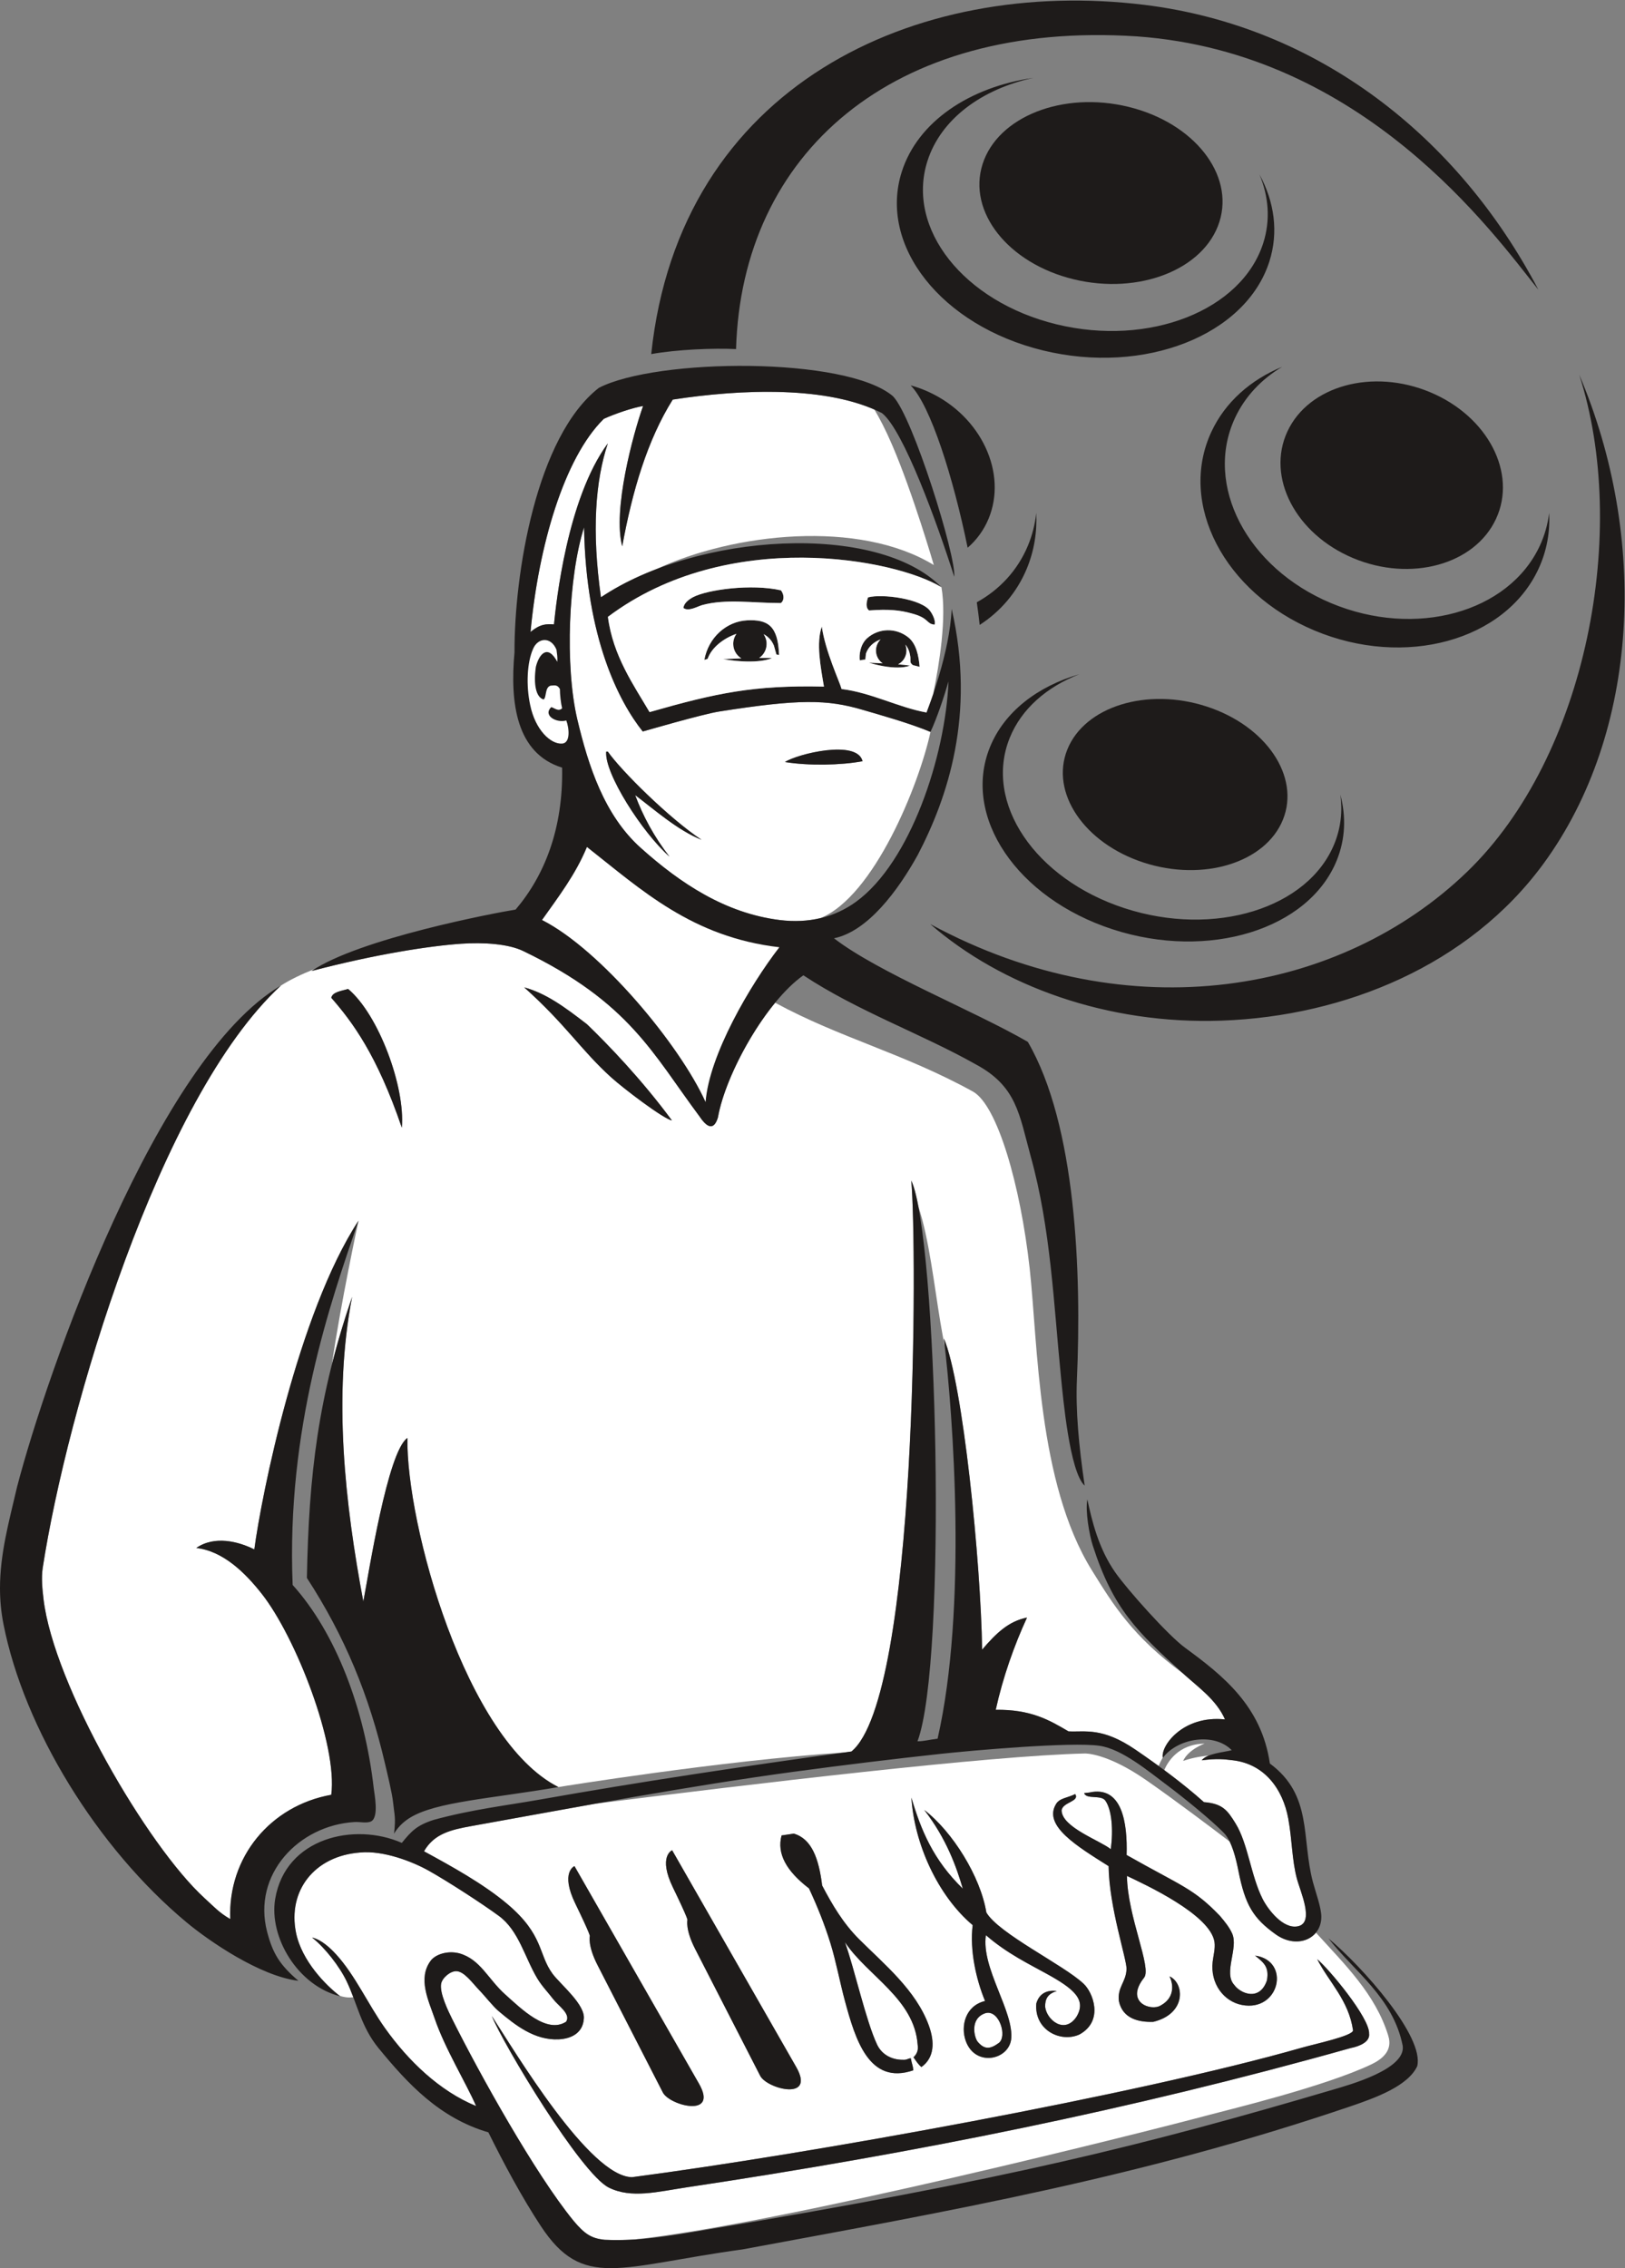 <?xml version="1.0" encoding="UTF-8" standalone="no"?>
<svg
   xmlns:dc="http://purl.org/dc/elements/1.1/"
   xmlns:cc="http://creativecommons.org/ns#"
   xmlns:rdf="http://www.w3.org/1999/02/22-rdf-syntax-ns#"
   xmlns:svg="http://www.w3.org/2000/svg"
   xmlns="http://www.w3.org/2000/svg"
   viewBox="0 0 648.587 904.973"
   height="904.973"
   width="648.587"
   xml:space="preserve"
   id="svg2"
   version="1.1"><rect x="0" y="0" width="648.587" height="904.973" fill="#808080" stroke="none"/><defs
     id="defs6" /><g
     transform="matrix(1.333,0,0,-1.333,0,904.973)"
     id="g10"><g
       transform="scale(0.1)"
       id="g12"><path
         id="path14"
         style="fill:#ffffff;fill-opacity:1;fill-rule:evenodd;stroke:none"
         d="m 1057.85,811.051 c -9.88,-1.61 -23.65,-1.442 -41.13,4.34 -41.732,31.918 -113.49,104.847 -130.427,188.719 -25.352,125.62 55.187,229.89 192.007,240 70.19,6.68 157.3,-27.44 205.2,-54.31 57.72,-32.37 158.33,-97.5 210,-135.29 60.08,-43.96 77.64,-124.612 115.2,-187.201 13.85,-23.098 32.52,-42.149 47.99,-62.411 14.96,-19.558 53.5,-44.089 38.41,-67.199 -57.97,-37.738 -135.21,39.461 -182.25,81.461 -51.94,46.348 -74.31,105.371 -137.85,123.219 -35.6,8.871 -71.47,-3.379 -85.5,-22.277 -39.38,-53.012 -6.14,-119.622 11.99,-172.793 30.84,-90.411 94.75,-194.09 124.06,-262.059 -109.35,44.648 -203.53,135.711 -272.85,233.25 -50.92,71.648 -88.96,157.891 -146.41,220.801 -19.087,20.918 -45.169,44.211 -71.993,50.398 38.871,-30.578 82.363,-86.551 103.713,-131.211 7.49,-15.648 13.83,-31.519 19.84,-47.437 v 0 z m 2428.22,679.699 c 9.61,23.03 40.85,77.86 120.79,79.33 0,0 -48.12,-16.88 -64.38,-51.87 23.28,8.11 49.5,13.64 76.66,15.98 -8.96,-3.6 -16.45,-8.13 -20.84,-14.09 45.62,5.85 67.68,3.09 93.59,0 93.9,-11.2 149.18,-85.18 165.61,-175.2 11.44,-62.62 10.68,-121.77 25.46,-178.24 10.23,-39.19 53.93,-132.7 3.35,-143.35 -44.74,-9.43 -90.07,50.95 -105.62,81.6 -35.34,69.66 -43.69,165.25 -80.96,225.9 -24.57,39.97 -39.07,59.65 -94.89,64.09 -36.74,32.87 -77.29,65.12 -118.77,95.85 v 0 0" /><path
         id="path16"
         style="fill:#ffffff;fill-opacity:1;fill-rule:evenodd;stroke:none"
         d="m 3940.21,1004.18 c 85.76,-94.481 177.85,-183.5 216.25,-307.301 7.41,-23.828 9.05,-58.508 -49.78,-86.629 C 3966.78,543.398 3675.08,473.398 3623.84,459.621 3445.67,411.699 2341.11,132.98 1897.85,85.672 c -28.62,-1.703 -57.54,-2.113 -87.55,-0.773 -38.09,4.07 -58.9,15.653 -93.61,57.614 -114.11,139.648 -280.48,438.32 -362.39,602.398 -12.9,25.828 -38.06,78.219 -33.6,105.59 2.98,18.352 27.47,38.781 45.59,38.398 23.77,-0.488 48.33,-35.546 67.21,-55.187 21.61,-22.5 41.89,-49.629 60,-64.813 48.87,-40.949 106.84,-87.687 180,-83.988 37.75,1.899 71.27,19.539 74.4,60 6.56,42.942 -70.5,104.969 -93.46,136.231 -43.49,59.218 -25.59,115.961 -135.14,208.609 -70.86,59.93 -166.98,113.02 -249.75,157.99 30.51,52.91 80.76,64.47 142.34,75.57 120.92,21.77 245.65,44.62 370.97,66.88 468.92,59.21 1181.67,144 1465.69,150.3 0,0 65,2.51 183.75,-80 88.35,-61.37 198.83,-144.89 249.61,-183.62 13.23,-26.99 21.31,-62.88 26.23,-87.74 20.06,-101.41 43.46,-141.31 111.59,-189.982 45.06,-32.199 95.37,-25.57 120.48,5.032 v 0 z m -566.88,232.49 c 165.72,-93.84 199.82,-99.57 279.01,-181.82 15.5,-18.13 29.04,-35.2 37.02,-53.19 19.44,-43.84 -26.94,-117.84 6.17,-153.73 17.96,-25.621 76.16,-50.891 98.01,13.601 6.8,40.52 -9.08,52.41 -35.65,74.039 107.88,-15.109 73.81,-169.48 -39.25,-147.781 -53.92,10.34 -95.31,63.191 -87.66,129.691 1.97,17.149 8.19,39.579 5.49,58.45 -11.74,82.61 -209.73,173.09 -262.1,198.1 1.28,-120.85 75.46,-275.889 51.14,-304.78 -58.33,-73.691 20.91,-100.961 49.75,-83.031 40.36,21.73 39.6,60.742 26.52,87.23 45.16,-20.398 50.99,-112.168 -48.68,-136.23 -44.08,-1.457 -91.67,9.832 -102.82,61.73 -5.47,42.09 21.63,57.031 22.81,96.551 0.86,28.859 -52.36,185.9 -53.67,307.77 -93.78,59.16 -196.7,120.95 -157.6,185.58 10.14,18.24 35.58,18.93 57.56,30.17 14.63,-22.55 -38.68,-24.08 -40.72,-49.26 1.46,-50.38 114.47,-89.52 147.33,-115.67 7.68,58.84 2.97,117.76 -16.35,145.31 -12.84,18.3 -56.6,2.68 -63.6,22.37 2.22,0.51 12.43,1.8 15.17,1.8 98.24,22.18 115.06,-89.69 112.11,-186.9 h 0.01 z m -1653.21,-33.31 c 0,0 -43.39,-17.88 2.55,-112.31 45.94,-94.429 43.39,-96.999 43.39,-96.999 0,0 -6.89,-28.571 22.97,-86.77 L 1984.67,525.91 c 20.25,-39.461 167.74,-77.59 108.08,26.602 l -372.63,650.848 z m 292.43,47.5 c 0,0 -43.23,-17.81 2.55,-111.92 45.78,-94.12 43.23,-96.65 43.23,-96.65 0,0 -6.86,-28.48 22.9,-86.47 l 194.96,-380.05 c 20.17,-39.321 167.16,-77.329 107.71,26.511 l -371.35,648.579 z m 746.3,-648.911 c -10.8,9.223 -16.64,19.449 -23.72,29.18 13.19,12.621 14.35,25.043 12.56,37.242 -9.66,137.758 -149.98,205.809 -217.74,307.238 28.34,-78.711 62.52,-234.66 96.15,-306.211 14.71,-31.257 45.4,-45.867 77.06,-45.668 13.32,-0.71 12.78,3.211 23.94,4.661 3.19,-17.461 6.72,-23.129 7.61,-36.192 -132.72,-45.34 -173.65,92.59 -204.95,208.11 -14.27,52.66 -26.56,117.98 -42.89,171 -17.85,57.861 -39.82,112.281 -64.65,165.461 -67.49,51.69 -96.74,103.71 -82.01,158.42 6.42,0.93 30.12,4.51 36.55,5.43 54.02,-15.53 75.11,-75.55 84.96,-155.33 29.87,-56.89 62.7,-112.75 110.04,-160.071 75.66,-75.668 170.56,-152.61 209.3,-258.707 18.11,-49.571 16.93,-96.672 -22.21,-124.563 v 0 z m -29.91,806.411 c 28.57,-96.53 65.07,-186.26 153.91,-272.43 -18.92,64.16 -48.05,148.26 -115.41,235.57 84.43,-64.5 168.55,-199.68 185.87,-306.79 36.81,-63.41 231.77,-157.249 290.7,-212.929 28.12,-25.211 62.53,-111.332 -11.82,-152.312 -56.63,-25.68 -135.99,13.371 -129.27,92.691 9.22,32.578 35.83,41.078 61.49,37.219 -27.12,-7.961 -35.43,-23.379 -34.98,-47.258 4.63,-39.269 57.99,-82.941 93.65,-29.922 30.69,50.781 -6.21,83.371 -89.46,129.09 -49.02,27.32 -118.94,60.59 -181.59,115.469 -14.85,-99.149 86,-230.278 75.42,-313.219 -9.52,-61.699 -107.98,-81.008 -135.77,-3.418 -15.91,44.399 -1.29,105.32 57.77,119.559 -26.83,64.699 -46.22,151.75 -37.1,227.07 -105.34,88.97 -174.83,244.53 -183.41,381.61 v 0 z m 260.68,-735.02 c 27.71,18.461 2.66,100.66 -38.24,90.121 -49.09,-15.512 -34.13,-74.012 -23.6,-86.242 19.84,-23 36.6,-22.09 61.84,-3.879 v 0 z m 954.29,251.57 c 34.59,-28.219 157.96,-176.48 155.45,-222.898 3.34,-23.782 -26.49,-37.59 -55.21,-43.211 C 3383.77,473.16 2736.15,343.809 2057.9,242.18 c -89.43,-13.399 -167.3,-34.52 -234.88,-1.059 -83.77,41.5 -315.9,428.738 -350.53,513.77 67.89,-104.012 292.27,-481.661 420.13,-482.571 534.96,70.032 1514.72,247.348 2004.88,387.43 39.79,11.379 152.82,35.23 153.86,51.859 -13.17,90.852 -72.32,144.442 -107.45,213.301 v 0 0" /><path
         id="path18"
         style="fill:#ffffff;fill-opacity:1;fill-rule:evenodd;stroke:none"
         d="m 2618.18,5563.15 c 15.54,-26.05 33.49,-60.44 52.87,-105.43 62.49,-145 125,-360 125,-360 -223.59,136.68 -597.84,96.42 -831.07,-12.37 -60.59,-23.23 -116.8,-51.39 -165.63,-84.15 -27.96,198.31 -16.76,349.03 20.69,460.75 -122.54,-165.83 -154.89,-479.07 -161.34,-541.9 -21.53,1.49 -40.48,2.1 -70.2,-22.71 23.85,256.44 100.06,520.71 219.4,637.97 34.62,15.8 87.45,33.45 117.6,38.4 -30.11,-84.36 -91.45,-311.96 -62.4,-420 30.32,166.47 75.39,318.19 151.2,439.2 199.35,30.7 442.99,40.33 603.88,-29.76 v 0 z M 2320.96,3787.64 c 193.85,-105.41 383.21,-150.78 591.99,-265.75 73.49,-40.47 142.51,-281.04 170.01,-528.54 25.11,-225.93 23.12,-641.44 186.13,-904.21 64.38,-103.76 121.09,-197.24 274.02,-309.84 45.59,-41.3 99,-78.13 124.8,-136.79 -125.76,13.23 -192.7,-79.18 -186.19,-113.84 -5.47,-9.65 -9.67,-18.54 -12.63,-25.47 -23.06,16.81 -46.32,33.09 -69.24,48.73 -100.02,68.28 -150.77,52.09 -200.59,54.8 -58.62,34.61 -113.03,65.8 -217.77,64.57 21.32,97.11 55.26,192.79 93.62,276.01 -54.99,-10.84 -92.4,-46.74 -134.42,-96.01 -3.83,262.06 -57.56,799.22 -114.6,931.8 1.08,-8.75 2.15,-18.06 3.26,-27.75 -4.56,23.67 -9.29,49.63 -13.83,76.83 -18.37,110.23 -33.51,248 -65.73,345.81 v -0.19 c -6.62,34.98 -13.73,61.6 -21.28,77.7 17.55,-189.06 20.19,-1544.71 -179.02,-1708.99 l -20.23,-2.77 C 2155.7,1518.82 1671.99,1440 1671.99,1440 c -278.4,140.14 -456.19,786.85 -452.09,1044.91 -59.34,-39.97 -115.92,-405.91 -132,-489.6 -55.11,292.88 -91.029,615.49 -33.6,912 -24.07,-70.29 -43.99,-137.02 -60.456,-202.06 25.406,178.83 79.656,430.06 79.656,430.06 -181.215,-276.81 -290.766,-823 -312.008,-984.01 -47.613,23.94 -119.203,42.08 -173.765,4.37 81.3,-9.42 147.093,-75.3 195.371,-136.37 103.023,-130.31 228.262,-453.76 208.797,-602.4 -182.633,-32.75 -309.997,-187.27 -302.399,-371.99 -32.262,18.15 -49.535,37.57 -76.801,62.4 -171.48,156.15 -451.89,638.04 -482.398,895.2 -3.516,29.62 -6.938,64.13 -2.402,93.59 72.398,470.12 347.984,1405.84 713.046,1742.77 27.86,17.94 62.664,34.5 100.961,49.62 -3.129,-1.96 -6.187,-3.92 -9.109,-5.89 190.757,50 352.957,75.05 447.897,81.6 66.52,4.59 141.74,-0.1 186.46,-22.05 317.63,-153.21 387.01,-306.63 527.69,-495.27 27.46,-41.03 44.91,-35.3 54.75,-2.72 17.53,98.82 89.56,243.77 171.37,343.48 v 0 z M 1203.1,3413.71 c -74.46,218.38 -148.43,316.97 -211.205,388.79 4.066,17.92 30.745,20.24 50.395,26.4 91.54,-76.45 171.68,-294.11 160.81,-415.19 v 0 z m 808.79,21.59 c -25.76,4.75 -146.16,96.48 -182.24,129.25 -91.63,83.2 -133.93,156.07 -260.06,269.11 65.81,-18.2 120.02,-57.99 187.91,-110.35 64.1,-61.83 163.59,-164.98 254.39,-288.01 v 0 z M 1748.8,5210.6 c 5.63,-331.59 104.85,-522.37 175.73,-611.1 0.6,-0.06 177.12,51.64 228.97,59.8 239.66,37.74 323.39,36.25 428.94,5.21 49.02,-14.41 140.35,-39.74 203.65,-66.25 -33.93,-157.42 -169.02,-492.85 -330.09,-557.58 -37.78,-8.88 -78.72,-10.91 -122.5,-5.38 -160.85,20.32 -295.09,108.37 -415.2,216 -109.18,97.84 -156.83,245.94 -189.6,384.01 -37.92,159.72 -26.62,429.01 20.1,575.29 v 0 z m 66.3,-671.29 c -5.94,-65.12 108.96,-243.64 189.6,-314.41 -45.43,57.95 -80.23,122.78 -102.85,184.15 56.68,-42.52 127.6,-105.79 198.85,-133.75 -96.64,64.01 -240.42,206.4 -280.8,264.01 -1.6,0 -3.21,0 -4.8,0 v 0 z m 535.2,-31.2 c 69.69,-11.43 167.24,-9.86 232.36,2.39 -15.72,66.38 -196.28,21.59 -232.36,-2.39 v 0 0" /><path
         id="path20"
         style="fill:#1e1b1a;fill-opacity:1;fill-rule:evenodd;stroke:none"
         d="m 2857.29,5062.51 c -51.58,161.96 -152.61,440.18 -216.44,489.95 -159.96,81.66 -417.6,72.63 -626.55,40.45 -75.81,-121 -120.88,-272.73 -151.2,-439.2 -29.05,108.04 32.29,335.64 62.4,420 -30.15,-4.95 -82.98,-22.6 -117.6,-38.4 -119.34,-117.26 -195.55,-381.53 -219.4,-637.97 29.72,24.81 48.67,24.2 70.2,22.71 6.45,62.83 38.8,376.07 161.34,541.9 -37.45,-111.72 -48.65,-262.44 -20.69,-460.75 286.7,192.38 827.31,226.47 1019.56,30.1 -136.8,84.2 -639.31,181.29 -998.65,-88.64 15,-116.95 77.84,-205.34 124.67,-285.13 200.42,57.33 312.6,81.09 522.17,76.32 -10.27,60.42 -23.7,130.68 -6.41,179.85 10.34,-74.37 53.69,-165.81 59.2,-187.05 89.26,-10.94 171.38,-55.59 254.15,-70.24 8.04,21.89 69.49,177.41 75.45,310.09 72.74,-317.47 -12.65,-565.9 -101.43,-736.4 -59.18,-106.71 -149.43,-228.7 -250.9,-249.6 134.58,-103.59 416.68,-215.41 580.35,-310 144.84,-248.66 161.03,-691.55 147.05,-1009.69 -4.09,-93.02 5.37,-197.82 23.21,-318.66 -45.29,41.31 -64.87,264.89 -71.21,327.86 -21.39,212.56 -30.03,441.28 -90.65,658.75 -34.5,126.01 -41.66,208.64 -164.42,274.54 -160.96,90.73 -354.2,159.38 -515.99,266.41 -111.46,-78.56 -232.46,-293.34 -255.91,-425.55 -9.84,-32.58 -27.29,-38.31 -54.75,2.72 -140.68,188.64 -210.06,342.06 -527.69,495.27 -44.72,21.95 -119.94,26.64 -186.46,22.05 -94.94,-6.55 -257.14,-31.6 -447.897,-81.6 143.937,97.19 548.347,173.79 611.107,183.9 86.14,101.3 142.63,241.52 139.2,424.8 -137.45,42.69 -156.42,193.44 -142.58,345.36 -0.67,234.13 64.94,645.54 252.68,791.44 172.67,89.12 740.5,94.17 880.43,-24.97 59.5,-60.44 189.74,-479.05 183.66,-540.62 v 0 z m 245.47,191.08 c 2.83,-56.97 -6.27,-113.93 -28.75,-167.69 -29.68,-71.06 -79.08,-127.61 -140.63,-167.42 -2.37,21.78 -5.25,44.45 -8.61,67.77 67.51,37.31 121.74,94.65 152.87,169.05 13.29,31.81 21.53,64.83 25.12,98.29 v 0 z m 668.36,1013.21 c 44.71,-82.01 57.66,-172.59 29.71,-260.34 -70.48,-221.21 -374,-340.46 -677.97,-266.36 -303.95,74.11 -493.23,313.51 -422.76,534.74 47.89,150.36 203.45,253.58 393.65,281.04 -153.98,-33.42 -276.74,-123.15 -316.85,-249.06 -64.36,-202.1 108.56,-420.81 386.23,-488.51 277.7,-67.7 555,41.24 619.38,243.34 21.87,68.66 16.32,139.23 -11.4,205.15 h 0.01 z m 867.35,-1013.21 c 3.12,-56.97 -7,-113.93 -32.01,-167.69 -99.99,-214.98 -400.3,-297.38 -670.75,-184.05 -270.46,113.33 -408.62,379.48 -308.63,594.46 41.55,89.36 117.75,155.79 212.01,194.8 -61.74,-36.94 -111.26,-88.7 -141.33,-153.34 -93.17,-200.35 35.6,-448.38 287.63,-553.99 252.04,-105.62 531.9,-28.82 625.1,171.52 14.78,31.81 23.96,64.83 27.98,98.29 v 0 z M 4013.13,4410.8 c 17.63,-65.38 15.41,-132.78 -10.42,-196.72 -83.86,-207.55 -384.38,-300.1 -671.22,-206.71 -286.82,93.38 -451.36,337.34 -367.52,544.89 42.91,106.21 142.56,182.27 268.06,218.75 -97.36,-37.83 -173.42,-103.3 -208.62,-190.46 -78.51,-194.27 75.52,-422.62 343.99,-510.04 268.5,-87.4 549.78,-0.78 628.26,193.49 19.29,47.74 24.53,97.54 17.47,146.8 v 0 z m 593.18,1510.91 c -134.93,168.88 -522.02,709.99 -1202.4,758.39 -734.26,48.03 -1183.22,-352.1 -1200.01,-935.99 -68.2,3.32 -176.43,-1.15 -254,-14.96 84.81,804.76 792.32,1129.4 1477.02,1045.26 518.27,-63.68 938.85,-393.57 1179.38,-852.7 h 0.01 z m 122.09,-253.89 c 207.25,-485.71 182.16,-1069.25 -106.94,-1464.11 -222.02,-303.23 -594.06,-456.47 -963,-469.64 -342.11,-12.21 -659,102.9 -873.25,289.06 599.98,-324.32 1231.55,-206.59 1607.84,156.58 359.55,347.02 485.9,1023.41 335.35,1488.11 v 0 z M 3373.33,1236.67 c 165.72,-93.84 199.82,-99.57 279.01,-181.82 15.5,-18.13 29.04,-35.2 37.02,-53.19 19.44,-43.84 -26.94,-117.84 6.17,-153.73 17.96,-25.621 76.16,-50.891 98.01,13.601 6.8,40.52 -9.08,52.41 -35.65,74.039 107.88,-15.109 73.81,-169.48 -39.25,-147.781 -53.92,10.34 -95.31,63.191 -87.66,129.691 1.97,17.149 8.19,39.579 5.49,58.45 -11.74,82.61 -209.73,173.09 -262.1,198.1 1.28,-120.85 75.46,-275.889 51.14,-304.78 -58.33,-73.691 20.91,-100.961 49.75,-83.031 40.36,21.73 39.6,60.742 26.52,87.23 45.16,-20.398 50.99,-112.168 -48.68,-136.23 -44.08,-1.457 -91.67,9.832 -102.82,61.73 -5.47,42.09 21.63,57.031 22.81,96.551 0.86,28.859 -52.36,185.9 -53.67,307.77 -93.78,59.16 -196.7,120.95 -157.6,185.58 10.14,18.24 35.58,18.93 57.56,30.17 14.63,-22.55 -38.68,-24.08 -40.72,-49.26 1.46,-50.38 114.47,-89.52 147.33,-115.67 7.68,58.84 2.97,117.76 -16.35,145.31 -12.84,18.3 -56.6,2.68 -63.6,22.37 2.22,0.51 12.43,1.8 15.17,1.8 98.24,22.18 115.06,-89.69 112.11,-186.9 h 0.01 z m -1653.21,-33.31 c 0,0 -43.39,-17.88 2.55,-112.31 45.94,-94.429 43.39,-96.999 43.39,-96.999 0,0 -6.89,-28.571 22.97,-86.77 L 1984.67,525.91 c 20.25,-39.461 167.74,-77.59 108.08,26.602 l -372.63,650.848 z m 292.43,47.5 c 0,0 -43.23,-17.81 2.55,-111.92 45.78,-94.12 43.23,-96.65 43.23,-96.65 0,0 -6.86,-28.48 22.9,-86.47 l 194.96,-380.05 c 20.17,-39.321 167.16,-77.329 107.71,26.511 l -371.35,648.579 z m 746.3,-648.911 c -10.8,9.223 -16.64,19.449 -23.72,29.18 13.19,12.621 14.35,25.043 12.56,37.242 -9.66,137.758 -149.98,205.809 -217.74,307.238 28.34,-78.711 62.52,-234.66 96.15,-306.211 14.71,-31.257 45.4,-45.867 77.06,-45.668 13.32,-0.71 12.78,3.211 23.94,4.661 3.19,-17.461 6.72,-23.129 7.61,-36.192 -132.72,-45.34 -173.65,92.59 -204.95,208.11 -14.27,52.66 -26.56,117.98 -42.89,171 -17.85,57.861 -39.82,112.281 -64.65,165.461 -67.49,51.69 -96.74,103.71 -82.01,158.42 6.42,0.93 30.12,4.51 36.55,5.43 54.02,-15.53 75.11,-75.55 84.96,-155.33 29.87,-56.89 62.7,-112.75 110.04,-160.071 75.66,-75.668 170.56,-152.61 209.3,-258.707 18.11,-49.571 16.93,-96.672 -22.21,-124.563 v 0 z m -29.91,806.411 c 28.57,-96.53 65.07,-186.26 153.91,-272.43 -18.92,64.16 -48.05,148.26 -115.41,235.57 84.43,-64.5 168.55,-199.68 185.87,-306.79 36.81,-63.41 231.77,-157.249 290.7,-212.929 28.12,-25.211 62.53,-111.332 -11.82,-152.312 -56.63,-25.68 -135.99,13.371 -129.27,92.691 9.22,32.578 35.83,41.078 61.49,37.219 -27.12,-7.961 -35.43,-23.379 -34.98,-47.258 4.63,-39.269 57.99,-82.941 93.65,-29.922 30.69,50.781 -6.21,83.371 -89.46,129.09 -49.02,27.32 -118.94,60.59 -181.59,115.469 -14.85,-99.149 86,-230.278 75.42,-313.219 -9.52,-61.699 -107.98,-81.008 -135.77,-3.418 -15.91,44.399 -1.29,105.32 57.77,119.559 -26.83,64.699 -46.22,151.75 -37.1,227.07 -105.34,88.97 -174.83,244.53 -183.41,381.61 v 0 z m 260.68,-735.02 c 27.71,18.461 2.66,100.66 -38.24,90.121 -49.09,-15.512 -34.13,-74.012 -23.6,-86.242 19.84,-23 36.6,-22.09 61.84,-3.879 v 0 z m -388.16,4132.1 c 0,0 18.2,-0.65 41.36,-1.89 -12.06,8.33 -19.98,22.34 -19.98,38.24 0,13.09 5.37,24.91 14.02,33.32 -19.75,-6.94 -36.96,-21.57 -44.07,-42.56 l -1.78,-17.7 c -8.59,-0.72 -8.32,-1 -16.61,-2.5 -2.18,15.52 0.7,46.51 21.67,65.98 34.77,31.13 86.71,32.48 123.84,2.73 23.97,-19.54 30.76,-55.05 33.67,-88 -20.45,5.67 -19.5,2.85 -25.67,10.59 -3.77,4.7 -0.24,11.78 -2.92,23.63 -2.08,13.55 -7.24,24.29 -14.36,32.44 2.31,-5.52 3.57,-11.57 3.57,-17.93 0.01,-18.01 -10.18,-33.63 -25.01,-41.26 13.53,-1.1 26.03,-2.36 35.19,-3.79 0,0 -34.58,-17.55 -122.92,8.7 v 0 z m -436.38,10.64 c 0,0 24.54,1.25 54.66,2.28 -14.55,8.86 -24.29,24.99 -24.29,43.43 0,11.26 3.64,21.66 9.77,30.06 -38.39,-12.99 -74.66,-40.94 -86.44,-74.93 l -9.82,-3.14 c 12.1,67.26 66.45,115.33 127.96,118.42 62.33,3.13 92.71,-16.37 95.78,-103.75 -8.03,1.47 0.06,0.36 -7.91,1.47 l -7.58,26.8 c -6.74,16.18 -17.55,27.24 -30.75,34.04 5.66,-8.21 8.99,-18.2 8.99,-28.97 0,-17.58 -8.84,-33.05 -22.27,-42.13 14.63,0.15 28.05,0.06 38.1,-0.45 0,0 -39.67,-20.83 -146.2,-3.13 v 0 z M 3943.91,924.91 c 34.59,-28.219 157.96,-176.48 155.45,-222.898 3.34,-23.782 -26.49,-37.59 -55.21,-43.211 C 3383.77,473.16 2736.15,343.809 2057.9,242.18 c -89.43,-13.399 -167.3,-34.52 -234.88,-1.059 -83.77,41.5 -315.9,428.738 -350.53,513.77 67.89,-104.012 292.27,-481.661 420.13,-482.571 534.96,70.032 1514.72,247.348 2004.88,387.43 39.79,11.379 152.82,35.23 153.86,51.859 -13.17,90.852 -72.32,144.442 -107.45,213.301 v 0 z M 2338.16,5022.09 c 11.86,-14.89 8.9,-32.81 -0.57,-38.18 -84.49,0.04 -163.54,13.37 -234.65,-5.93 -13.98,-3.79 -41.41,-20.49 -56.56,-8.79 1.07,14.59 17.06,26.37 30.08,32.99 43.08,21.93 173.2,39.89 261.7,19.91 v 0 z M 2798.3,4919.3 c -26.54,2.59 -14.3,19.97 -70.94,34.23 -30.3,8.43 -65.94,13.04 -125.07,8.24 -11.17,8.3 -7.71,26.12 -3.21,39.13 40.67,11.41 161.55,-3.66 186.82,-41.9 6.6,-8.89 16.59,-29.52 12.4,-39.7 v 0 z m -1049.5,291.3 c 5.63,-331.59 104.85,-522.37 175.73,-611.1 0.6,-0.06 177.12,51.64 228.97,59.8 239.66,37.74 323.39,36.25 428.94,5.21 49.02,-14.41 140.35,-39.74 203.65,-66.25 19.18,40.82 40.45,104.6 53.96,151.1 -9.24,-223.61 -114.14,-541.36 -277.01,-659.61 -62.83,-45.6 -140.29,-65.72 -229.54,-54.45 -160.85,20.32 -295.09,108.37 -415.2,216 -109.18,97.84 -156.83,245.94 -189.6,384.01 -37.92,159.72 -26.62,429.01 20.1,575.29 v 0 z m 66.3,-671.29 c -5.94,-65.12 108.96,-243.64 189.6,-314.41 -45.43,57.95 -80.23,122.78 -102.85,184.15 56.68,-42.52 127.6,-105.79 198.85,-133.75 -96.64,64.01 -240.42,206.4 -280.8,264.01 -1.6,0 -3.21,0 -4.8,0 v 0 z m 535.2,-31.2 c 69.69,-11.43 167.24,-9.86 232.36,2.39 -15.72,66.38 -196.28,21.59 -232.36,-2.39 v 0 z M 1203.1,3413.71 c -74.46,218.38 -148.43,316.97 -211.205,388.79 4.066,17.92 30.745,20.24 50.395,26.4 91.54,-76.45 171.68,-294.11 160.81,-415.19 v 0 z m 808.79,21.59 c -25.76,4.75 -146.16,96.48 -182.24,129.25 -91.63,83.2 -133.93,156.07 -260.06,269.11 65.81,-18.2 120.02,-57.99 187.91,-110.35 64.1,-61.83 163.59,-164.98 254.39,-288.01 v 0 z M 127.895,2096.1 c -4.536,-29.46 -1.114,-63.97 2.402,-93.59 30.508,-257.16 310.918,-739.05 482.398,-895.2 27.266,-24.83 44.539,-44.25 76.801,-62.4 -7.598,184.72 119.766,339.24 302.399,371.99 19.465,148.64 -105.774,472.09 -208.797,602.4 -48.278,61.07 -114.071,126.95 -195.371,136.37 54.562,37.71 126.152,19.57 173.765,-4.37 21.242,161.01 130.793,707.2 312.008,984.01 C 990.25,2892.7 856.98,2514.15 876.262,2045.03 1005.51,1901.42 1092.04,1674.2 1119.1,1436.11 c 2.03,-17.95 15.82,-84.91 -7.21,-98.41 -12.1,-7.09 -35.07,-1.3 -50.4,-2.39 -167.388,-9.86 -306.642,-157.11 -261.592,-328.8 16.848,-64.229 36.973,-97.951 93.598,-146.408 C 778.199,874.031 625.398,979.609 559.477,1034.32 291.539,1256.76 71.801,1614.75 10.297,1928.1 3.105,1964.73 0.043,2000.05 0,2034.58 -0.137,2138.17 26.891,2234.72 51.094,2338.5 141.063,2683.82 469.602,3620.24 840.941,3838.87 475.879,3501.94 200.293,2566.22 127.895,2096.1 v 0 z M 2747.17,1577 c 19.91,0.02 33.87,4.59 60.19,7.8 89.09,389.84 46.99,965.55 18.73,1198.3 57.04,-132.58 110.77,-669.74 114.6,-931.8 42.02,49.27 79.43,85.17 134.42,96.01 -38.36,-83.22 -72.3,-178.9 -93.62,-276.01 104.75,1.23 159.15,-29.96 217.77,-64.57 49.83,-2.71 100.57,13.48 200.59,-54.8 69.94,-47.72 142.87,-101.49 204.99,-157.03 55.82,-4.44 70.32,-24.12 94.89,-64.09 37.27,-60.65 45.62,-156.24 80.96,-225.9 15.56,-30.65 60.87,-91.03 105.62,-81.6 50.58,10.65 6.88,104.16 -3.35,143.35 -14.78,56.47 -14.02,115.62 -25.46,178.24 -16.43,90.02 -71.71,164 -165.61,175.2 -25.91,3.09 -47.97,5.85 -93.59,0 15.1,20.55 67.21,24.27 89.83,30.14 -51.88,53.7 -161.59,36.93 -206.21,-22.64 -8.09,33.8 58.93,128.27 185.99,114.91 -25.8,58.66 -79.21,95.49 -124.8,136.79 -139.01,125.92 -210.08,194.27 -271.22,384.01 -9.8,30.46 -22.85,102.31 -16.06,137.67 13.29,-63.03 33.51,-147.46 83.93,-219.08 35.5,-50.45 156.75,-186.95 208.78,-225.05 113.54,-83.17 228.75,-174.41 253.75,-346.35 128.99,-95.53 93.68,-222.84 129.02,-355.36 8.12,-30.49 24.73,-74.91 25.04,-102.57 0.69,-67.121 -73.19,-98.75 -136.62,-53.422 -68.12,48.672 -91.53,88.572 -111.59,189.982 -6.68,33.85 -19.27,88.12 -42.63,112.57 -37.5,39.25 -128.29,112.04 -168.01,141.61 -58.98,43.92 -137.2,110.4 -205.64,120.29 -83.79,12.12 -379.24,-13.82 -475.95,-24.3 -141.65,-15.35 -288.97,-33.27 -438.57,-53.46 -309.69,-41.79 -650.48,-105.81 -965.45,-162.53 -61.58,-11.1 -111.83,-22.66 -142.34,-75.57 82.77,-44.97 178.89,-98.06 249.75,-157.99 109.55,-92.648 91.65,-149.391 135.14,-208.609 22.96,-31.25 100.02,-93.289 93.46,-136.231 -3.13,-40.461 -36.65,-58.101 -74.4,-60 -73.16,-3.699 -131.13,43.039 -180,83.988 -18.11,15.184 -38.39,42.313 -60,64.813 -18.88,19.641 -43.44,54.699 -67.21,55.187 -18.12,0.383 -42.61,-20.046 -45.59,-38.398 -4.46,-27.371 20.7,-79.762 33.6,-105.59 81.91,-164.078 248.28,-462.75 362.39,-602.398 34.71,-41.961 55.52,-53.543 93.61,-57.614 101.55,-4.539 190.68,10.992 297.6,28.813 905.21,150.789 1319.45,254.488 1881.59,420 51.89,15.258 219.88,61.57 210.56,131.578 -28.72,145.66 -146.67,223.492 -222.54,322.02 102.28,-85.207 287.85,-294.188 265.95,-382.797 C 4215.63,544.93 4118.82,509.941 4043.73,484.398 3423.16,273.449 2855.18,172.961 2223.1,56.109 2038.35,30.781 1919.13,0.238 1830.26,0 h -1.07 c -88.56,-0.008 -146.96,30.359 -210.24,126.559 -55.77,84.761 -109.97,185.632 -156.66,279.941 -146.49,42.879 -241.86,145.98 -328.79,252 -52.86,64.461 -63.92,133.969 -95.49,199.988 -21.35,44.66 -64.842,100.633 -103.713,131.211 26.824,-6.187 52.906,-29.48 71.993,-50.398 57.45,-62.91 95.49,-149.153 146.41,-220.801 69.32,-97.539 163.5,-188.602 272.85,-233.25 -29.31,67.969 -93.22,171.648 -124.06,262.059 -18.13,53.171 -51.37,119.781 -11.99,172.793 14.03,18.898 49.9,31.148 85.5,22.277 63.54,-17.848 85.91,-76.871 137.85,-123.219 47.04,-42 124.28,-119.199 182.25,-81.461 15.09,23.11 -23.45,47.641 -38.41,67.199 -15.47,20.262 -34.14,39.313 -47.99,62.411 -37.56,62.589 -55.12,143.241 -115.2,187.201 -51.67,37.79 -152.28,102.92 -210,135.29 -47.9,26.87 -135.01,60.99 -205.2,54.31 -136.82,-10.11 -217.359,-114.38 -192.007,-240 17.215,-85.231 91.051,-159.169 132.447,-190.251 -127.037,30.993 -213.881,177 -194.845,291.051 30.691,183.85 237.595,230.4 379.205,168 28.08,34.31 43.91,52.38 95.69,68.99 115.01,31.32 216.27,42.75 317.11,60.61 298.62,52.86 606.02,99.35 933.59,144 199.22,164.28 196.57,1519.93 179.02,1708.99 78.05,-166.14 108.36,-1439.84 18.66,-1678.5 v 0 z M 1087.9,1995.31 c 16.08,83.69 72.66,449.63 132,489.6 -4.1,-258.06 173.69,-904.77 452.09,-1044.91 -203.13,-34.94 -365.96,-43.78 -444.14,-91.64 -12.33,-7.54 -33.12,-22.56 -48.01,-47.86 5.77,49.98 1.06,55.09 -2.84,93.45 -2.82,27.72 -17.58,87.66 -24.3,116.55 -47.22,202.84 -119.86,380.15 -233.805,555.5 5.925,310.28 33.617,544.01 135.405,841.31 -57.429,-296.51 -21.51,-619.12 33.6,-912 v 0 0" /><path
         id="path22"
         style="fill:#1e1b1a;fill-opacity:1;fill-rule:evenodd;stroke:none"
         d="m 3378.76,6469.22 c 195.82,-47.74 317.75,-201.97 272.35,-344.49 -45.4,-142.5 -240.92,-219.34 -436.74,-171.59 -195.83,47.74 -317.77,201.97 -272.37,344.49 45.4,142.51 240.95,219.34 436.76,171.59 v 0 z m 903.77,-854.33 c 172.45,-72.26 260.58,-241.99 196.82,-379.07 -63.77,-137.09 -255.29,-189.64 -427.74,-117.37 -172.46,72.27 -260.57,241.99 -196.82,379.08 63.76,137.08 255.26,189.63 427.74,117.36 v 0 z m -669.51,-940.62 c 178.25,-58.04 280.51,-209.65 228.39,-338.63 -52.11,-128.99 -238.88,-186.5 -417.13,-128.47 -178.25,58.04 -280.51,209.65 -228.39,338.64 52.11,128.98 238.87,186.49 417.13,128.46 v 0 z m -830.16,940.62 c 155.01,-72.26 234.21,-241.99 176.91,-379.07 -14.34,-34.26 -35.81,-63.24 -62.43,-86.3 -43.09,210.32 -111.07,425.89 -170.73,486.03 18.86,-5.14 37.69,-11.99 56.25,-20.66 v 0 0" /><path
         id="path24"
         style="fill:#ffffff;fill-opacity:1;fill-rule:evenodd;stroke:none"
         d="m 2794.46,4712.97 c 18.18,88.65 40.38,227.54 24.45,318.33 -136.8,84.2 -639.31,181.29 -998.65,-88.64 15,-116.95 77.84,-205.34 124.67,-285.13 200.42,57.33 312.6,81.09 522.17,76.32 -10.27,60.42 -23.7,130.68 -6.41,179.85 10.34,-74.37 53.69,-165.81 59.2,-187.05 89.26,-10.94 171.38,-55.59 254.15,-70.24 2.56,6.97 10.54,27.52 20.42,56.56 v 0 z M 2333.5,3953.71 c -87.45,-112.86 -210.28,-322.59 -220.8,-463.21 -77.77,171.83 -314.62,456.16 -489.6,544.8 48.69,68.91 99.99,135.21 134.4,218.41 163.49,-128.52 314.42,-269.57 576,-300 v 0 z m -667.21,890.4 c 1.4,-11.41 3.48,-22.14 2.41,-36.01 -29.34,54.77 -55.02,21.98 -64.18,-14.95 -7.72,-53.6 0.66,-91.87 23.38,-97.85 9.19,7.62 3.08,35.83 20.55,41.41 15.84,1.44 20.46,1.97 27.97,-9.9 -0.02,-17.26 3.16,-43.9 6.68,-57.91 -11.02,-10.47 -21.45,0.13 -32.46,3.64 -25.86,-25.08 14.99,-48.38 44.98,-40.08 8.51,-22.65 13.25,-67.39 -12.52,-69.15 -34.24,-2.36 -80.26,40.96 -95.58,115.32 -12.82,59.06 -9.28,128.55 8.77,168.4 13.84,32.97 53.31,37.86 70,-2.92 v 0 z m 935.17,-38.67 c 0,0 18.2,-0.65 41.36,-1.89 -12.06,8.33 -19.98,22.34 -19.98,38.24 0,13.09 5.37,24.91 14.02,33.32 -19.75,-6.94 -36.96,-21.57 -44.07,-42.56 l -1.78,-17.7 c -8.59,-0.72 -8.32,-1 -16.61,-2.5 -2.18,15.52 0.7,46.51 21.67,65.98 34.77,31.13 86.71,32.48 123.84,2.73 23.97,-19.54 30.76,-55.05 33.67,-88 -20.45,5.67 -19.5,2.85 -25.67,10.59 -3.77,4.7 -0.24,11.78 -2.92,23.63 -2.08,13.55 -7.24,24.29 -14.36,32.44 2.31,-5.52 3.57,-11.57 3.57,-17.93 0.01,-18.01 -10.18,-33.63 -25.01,-41.26 13.53,-1.1 26.03,-2.36 35.19,-3.79 0,0 -34.58,-17.55 -122.92,8.7 v 0 z m -436.38,10.64 c 0,0 24.54,1.25 54.66,2.28 -14.55,8.86 -24.29,24.99 -24.29,43.43 0,11.26 3.64,21.66 9.77,30.06 -38.39,-12.99 -74.66,-40.94 -86.44,-74.93 l -9.82,-3.14 c 12.1,67.26 66.45,115.33 127.96,118.42 62.33,3.13 92.71,-16.37 95.78,-103.75 -8.03,1.47 0.06,0.36 -7.91,1.47 l -7.58,26.8 c -6.74,16.18 -17.55,27.24 -30.75,34.04 5.66,-8.21 8.99,-18.2 8.99,-28.97 0,-17.58 -8.84,-33.05 -22.27,-42.13 14.63,0.15 28.05,0.06 38.1,-0.45 0,0 -39.67,-20.83 -146.2,-3.13 v 0 z m 173.08,206.01 c 11.86,-14.89 8.9,-32.81 -0.57,-38.18 -84.49,0.04 -163.54,13.37 -234.65,-5.93 -13.98,-3.79 -41.41,-20.49 -56.56,-8.79 1.07,14.59 17.06,26.37 30.08,32.99 43.08,21.93 173.2,39.89 261.7,19.91 v 0 z M 2798.3,4919.3 c -26.54,2.59 -14.3,19.97 -70.94,34.23 -30.3,8.43 -65.94,13.04 -125.07,8.24 -11.17,8.3 -7.71,26.12 -3.21,39.13 40.67,11.41 161.55,-3.66 186.82,-41.9 6.6,-8.89 16.59,-29.52 12.4,-39.7 v 0 0" /></g></g></svg>